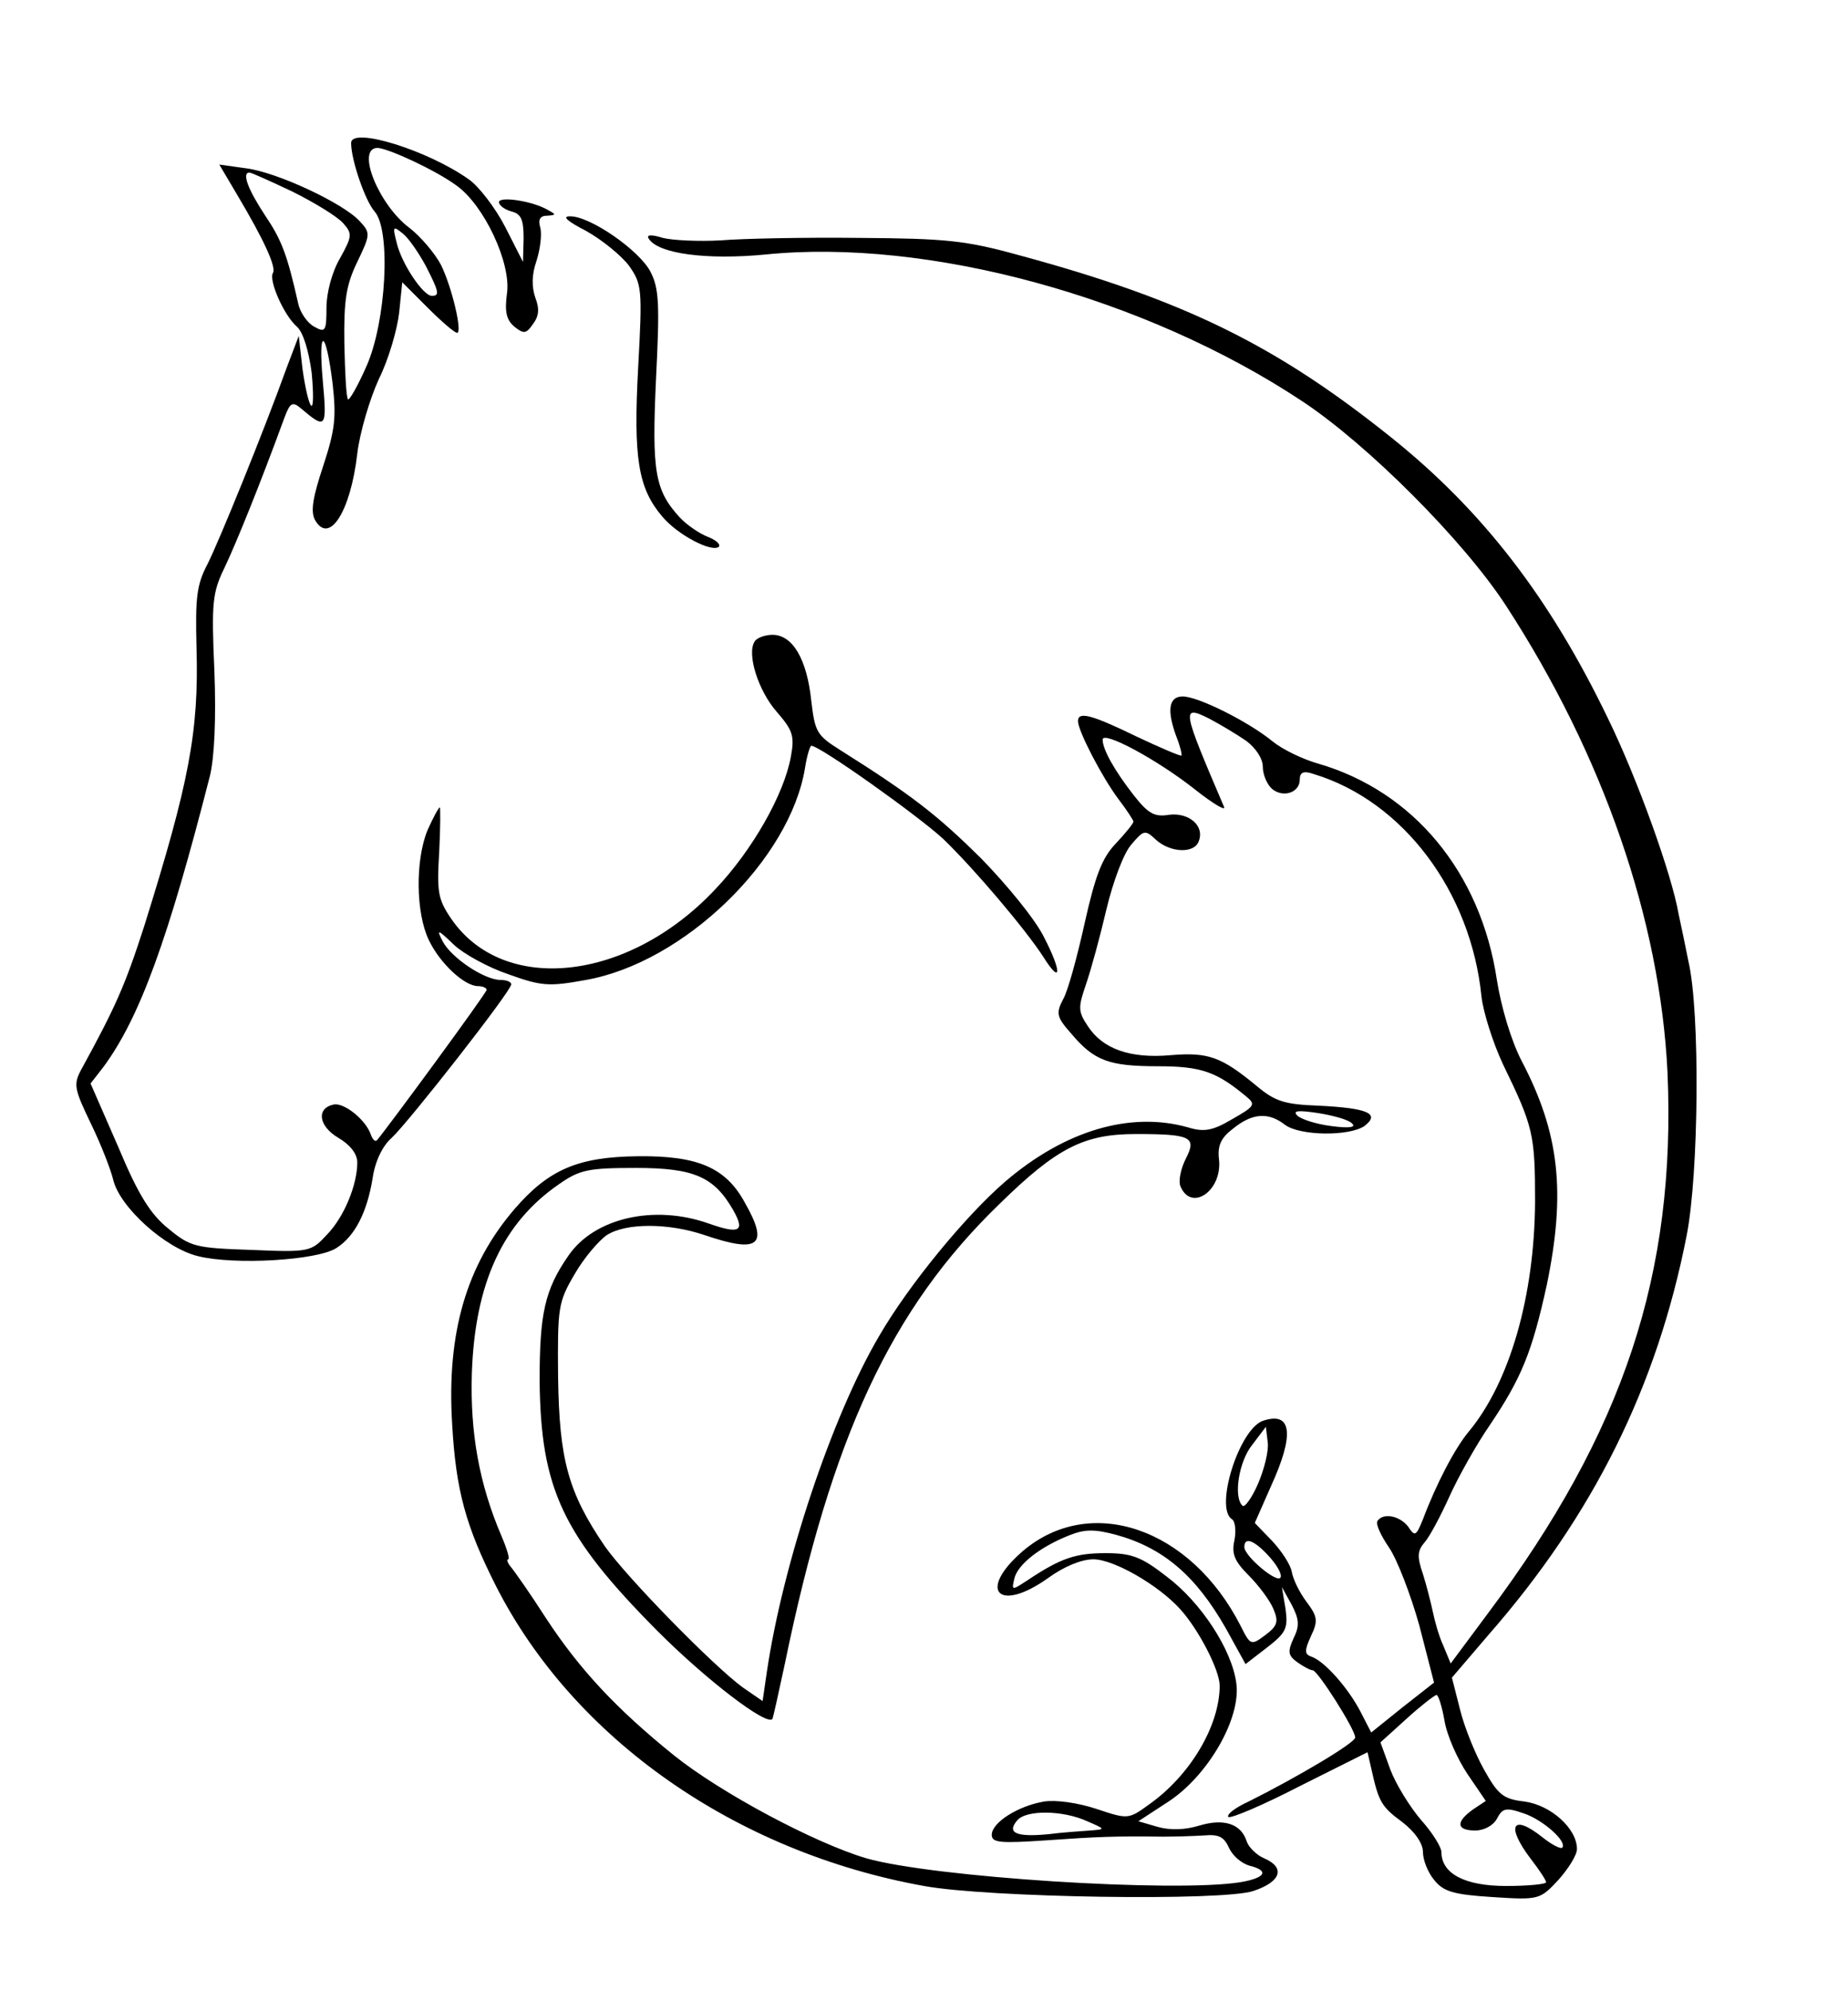 <?xml version="1.0" encoding="UTF-8"?>
<svg data-bbox="12.399 22.314 263.02 285.711" viewBox="0 0 300 323" height="430.667" width="400" xmlns="http://www.w3.org/2000/svg" data-type="shape">
    <g>
        <path d="M57 23.2c0 2.8 2.3 9.4 3.8 11.1 2.7 3 1.9 17.9-1.3 25.1-1.4 3.2-2.8 5.6-3 5.4-.3-.3-.5-4.4-.6-9.1-.1-7 .3-9.5 2.1-13.2 2.1-4.4 2.2-4.7.4-6.6-2.6-2.9-13.5-8-18.5-8.6l-4.3-.6 2.9 4.9c4.4 7.4 6.4 11.8 5.8 12.7-.7 1.2 1.8 6.9 3.9 8.7 1 .9 1.9 3.8 2.4 7.5.3 3.3.3 5.7-.1 5.3-.4-.4-1-3.1-1.4-6l-.6-5.3-1.9 5c-3.9 10.8-11 28.2-12.9 32-1.8 3.4-2 5.5-1.8 13.6.4 13.6-1.2 21.9-8.5 45.2-3.1 9.6-4.6 13-10.3 23.4-1.2 2.3-1 3.1 1.7 8.7 1.6 3.3 3.2 7.4 3.6 9.1 1.1 4.4 8.4 11 13.7 12.3 5.9 1.5 19.4.7 22.5-1.3 3-1.9 5-5.8 5.9-11.4.4-2.7 1.6-5.2 3.1-6.5 2.7-2.5 19.4-23.8 19.4-24.9 0-.4-.8-.7-1.7-.7-2.7 0-8-3.6-9.4-6.2-1.1-2.1-.9-2.1 1.8.5 1.6 1.5 5.6 3.7 8.9 4.8 5.3 1.9 6.5 2 12.5.9 15.9-2.8 33.2-19.5 35.6-34.5.3-1.9.8-3.5 1-3.5 1.4 0 17.4 11.4 21.4 15.1 5 4.8 13.4 14.7 16.3 19.2 2.9 4.6 3 2.4.1-3.2-1.4-2.9-6.1-8.6-10.3-12.9-7.1-7-11.2-10.2-22.8-17.5-3.8-2.4-4.1-2.9-4.7-8-.7-6.7-3-10.7-6.3-10.7-1.2 0-2.6.5-2.9 1.1-1.3 2 .6 8 3.6 11.4 2.6 3 2.9 3.9 2.3 7.2-1.1 6.2-6.3 15.3-12.3 21.6-14.1 15-34.4 17.2-42.9 4.7-2.1-3.1-2.3-4.3-1.9-10.8.2-3.9.2-7.2.1-7.2-.2 0-1.1 1.7-2 3.7-2 4.9-1.9 13.4.2 17.8 1.8 3.8 5.8 7.5 8 7.5.8 0 1.4.3 1.4.6 0 .5-15.8 22-17.8 24.4-.3.3-.7-.1-1-.9-.8-2.4-4.3-5.2-6-4.9-2.9.6-2.5 3.5.7 5.4 1.9 1.1 3.1 2.6 3.1 4 0 3.6-2.1 8.8-4.9 11.7-2.6 2.8-2.8 2.9-12.3 2.5-9-.3-9.9-.5-13.4-3.4-2.9-2.3-4.9-5.4-8.2-13.3l-4.5-10.3 2.1-2.7c5.9-8 10.5-20.7 17.3-47.3.7-3 1-9.2.7-17-.5-11.2-.3-12.7 1.7-16.8 1.8-3.8 5.6-13.1 9.7-24.3.9-2.4 1.3-2.6 2.7-1.4 4 3.4 4.2 3.2 3.5-4.5-.8-8.9.5-8.5 1.6.5.6 5.4.4 7.4-1.5 13.2-1.7 5.1-2.1 7.4-1.4 8.8 2.3 4.2 5.8-1.2 6.9-10.7.4-3.4 2-8.8 3.5-12.1 1.6-3.2 3-8.1 3.3-10.8l.5-4.9 4.1 4.1c2.3 2.3 4.4 4.1 4.8 4.1.9 0-.8-7.3-2.6-11-1-1.9-3.3-4.6-5.1-6-5-3.7-8.8-13-5.2-13 1.8.1 9.4 3.6 12.8 6.1 4.5 3.2 8.9 12.6 8.2 17.5-.4 3-.1 4.3 1.2 5.4 1.5 1.2 1.9 1.2 3-.4 1-1.3 1.1-2.5.4-4.3-.6-1.8-.6-3.7.2-6 .6-1.9.9-4.3.6-5.4-.4-1.3 0-1.9 1.1-1.9 1.5-.1 1.5-.2.2-.9-2.5-1.5-8-2.3-8-1.3 0 .5.9 1.2 2 1.5 1.6.4 2 1.3 2 4.4l-.1 3.8-2.9-5.7c-1.6-3.1-4.3-6.6-5.9-7.7-6.6-4.7-19.1-8.6-19.1-5.9zm-9.5 7.9c3.6 1.8 7.2 4 8.2 5.1 1.5 1.7 1.5 2.1-.5 5.7-1.3 2.2-2.2 5.6-2.2 8 0 3.9-.2 4.1-2 3.1-1.1-.6-2.3-2.3-2.6-3.8-1.8-8-2.7-10.3-5.4-14.3-2.7-4.1-3.8-6.9-2.5-6.9.3 0 3.4 1.4 7 3.1zm21.6 12c2.2 4.3 2.3 4.9 1 4.9-1.4 0-4.9-5.2-5.7-8.6-.7-2.7-.6-2.8 1-1.5 1 .8 2.6 3.2 3.7 5.2z"/>
        <path d="M95.2 37.5c2.5 1.4 5.6 3.9 6.9 5.6 2.1 3 2.2 3.7 1.5 16.5-.8 14.8 0 19.6 3.9 24.2 2.5 3 8.1 5.9 9.2 4.9.3-.4-.5-1.1-1.8-1.6s-3.4-1.9-4.6-3.2c-4-4.4-4.5-7.4-3.8-22.5.6-12 .5-14.6-.9-17.3-1.8-3.5-9.9-9.1-13.1-9-1.3 0-.4.8 2.7 2.4z"/>
        <path d="M105.3 38.7c1.5 2.5 9.5 3.5 18.9 2.6 26.4-2.7 61.7 6.9 87.2 23.8 10.6 7 26.2 22.6 33.1 33.2 15.8 24.3 25 51 26.2 75.7 1.4 32.6-7.1 58.3-29.1 87.7l-6.1 8.2-1.2-2.9c-.7-1.5-1.4-4-1.7-5.5-.3-1.4-1-4.2-1.6-6.1-1-2.9-.9-3.8.3-5.2.8-.9 2.6-4.3 4-7.4 1.4-3.1 4.3-8.3 6.5-11.5 5.2-7.7 6.9-11.9 9.3-22.8 3.1-15 2.1-24.6-4.1-36.4-1.7-3.3-3.3-8.7-4-13.1-2.6-17.4-13.5-30.6-29-35.1-2.5-.7-5.8-2.3-7.4-3.6-3.9-3.2-12.1-7.3-14.6-7.3-2.3 0-2.6 2.3-1 6.6.6 1.5.9 2.8.8 3-.2.1-3.5-1.3-7.3-3.1-7.4-3.6-9.5-4.1-9.5-2.5 0 1.6 3.9 9.1 6.6 12.7 1.3 1.7 2.4 3.4 2.4 3.6 0 .3-1.3 1.9-2.9 3.6-2.2 2.3-3.3 5.2-5 12.8-1.2 5.4-2.7 11-3.5 12.4-1.2 2.3-1.1 2.9 1.3 5.6 3.7 4.4 6.1 5.3 14.1 5.3 7 0 9.5.9 14.3 4.9 1.6 1.3 1.4 1.6-2.3 3.7-3.2 1.9-4.6 2.1-7.2 1.3-9.3-2.6-19.9.5-29.6 8.8-6.4 5.5-15.7 16.8-20.5 25.1-7.7 13.1-15.6 36.9-18.2 54.4l-.7 4.8-3.2-2.2c-4.8-3.5-18.8-17.8-22.4-22.9-6-8.8-7.4-14.1-7.6-27.4-.1-11.4 0-12.2 2.7-16.8 1.5-2.6 3.9-5.4 5.2-6.3 3.1-2 10-2 15.9 0 8.8 3 10.5 1.7 6.5-5.3-3.1-5.7-7.7-7.6-17.3-7.5-9.7.1-14.5 2.1-20.1 8.6-7.8 9.1-11 20.1-10.1 34.8.6 10.8 2.2 16.6 7.1 26.3 12.6 24.8 38.9 43.2 69.5 48.7 10.3 1.9 48.6 2.5 53.5.8 4.5-1.5 5.2-3.8 1.7-5.3-1.2-.5-2.5-1.8-2.8-2.7-.9-2.9-3.7-3.8-7.7-2.6-2.3.7-4.7.8-6.8.2l-3.1-.9 4.9-3.2c6.4-4.2 11.8-13.5 11-19.2-.7-5.4-5.7-13.1-11.3-17.3-4.1-3.2-5.7-3.8-9.9-3.8-4.9 0-7.3.8-12.7 4.4-2.6 1.7-2.6 1.7-2.1-.4.6-2.2 4.1-5 8.9-6.9 2.5-1 4.1-1 7.5-.1 7.7 2.1 13 6.6 17.9 15.2l3.2 5.8 3.5-2.7c3.1-2.4 3.4-3.1 3-6.2l-.6-3.6 1.6 2.9c1.2 2.3 1.3 3.4.3 5.4-1 2.2-.9 2.8.6 3.9 1 .7 2.1 1.3 2.5 1.3.8 0 6.9 9.6 6.9 10.9 0 .9-9.5 6.5-17.3 10.4-2.2 1-3.6 2.1-3.3 2.5.4.3 5.6-1.9 11.6-5l11-5.5.6 2.6c1.2 5.4 1.6 6.2 5 8.7 2.1 1.6 3.4 3.5 3.4 4.9 0 1.3.8 3.3 1.8 4.5 1.5 1.9 3.1 2.4 9.5 2.8 7.6.5 7.7.4 10.7-2.8 1.6-1.8 3-4 3-5 0-3.3-4.2-7.1-8.5-7.7-3.5-.4-4.3-1.1-6.6-5.2-1.4-2.5-3.2-6.9-3.9-9.8l-1.3-5.1 5.9-6.9c17-19.4 27.4-40.3 32.2-64.8 2-10.1 2.2-36.4.3-44.5-.5-2.5-1.2-5.9-1.6-7.7-1.1-6.4-6.7-22-11.5-31.8-9.4-19.5-20.3-33.6-35-45.4-18.7-15-33.6-22.4-60.6-29.7-8.7-2.4-11.8-2.7-25.9-2.8-8.8-.1-18.9.1-22.5.4-3.6.2-7.8 0-9.4-.4-1.9-.6-2.7-.5-2.3.1zm97 81.5c1.6 1.2 2.7 2.9 2.7 4.2 0 1.3.7 2.9 1.5 3.6 1.8 1.5 4.5.6 4.5-1.5 0-1.2.6-1.5 2.3-.9 14.5 4.4 25.5 19.1 27.2 36.1.3 2.6 1.9 7.6 3.5 11 4.9 10.1 5.2 11.3 5.2 22.3-.1 15.3-4.1 29.2-10.7 37.2-2.3 2.7-5.4 8.7-7.5 14.3-1.1 2.7-1.3 2.9-2.4 1.2-1.4-1.8-4.1-2.3-5-.9-.3.5.6 2.4 1.9 4.3 1.3 1.9 3.5 7.6 4.9 12.6l2.4 9.3-5.1 4-5.1 4.1-1.7-3.3c-2-3.9-5.9-8.3-8-9-1.1-.4-1.2-.9-.1-3.3 1.2-2.5 1.1-3.2-.7-5.6-1.2-1.6-2.2-3.7-2.4-4.9-.2-1.1-1.6-3.3-3.2-5l-2.8-2.9 2.6-5.9c3.9-8.5 3.4-12.2-1.2-10.7-3.9 1.2-8 14.2-5.1 16 .5.3.7 1.8.4 3.4-.5 2.2 0 3.4 2.3 5.7 1.6 1.6 3.4 4 4 5.4.9 2.1.7 2.8-1.3 4.3-2.3 1.7-2.4 1.7-4-1.5-8.1-15.9-24.4-21.5-35.4-12.1-7.4 6.4-3.9 10.1 4.2 4.3 2.5-1.8 5.3-3 7.3-3 3.3 0 10.6 4.2 14.1 8.1 3 3.3 6.4 9.9 6.4 12.4 0 6.5-4.8 14.6-11.5 19.3-3.3 2.4-3.4 2.4-8.5.7-3-1-6.6-1.5-8.5-1.2-4.2.7-8.5 3.4-8.5 5.4 0 1.3 1.4 1.4 8.8.9 8.5-.6 11.3-.7 19-.6 2 0 5.1-.1 6.7-.2 2.3-.2 3.2.2 4 2 .6 1.3 2 2.5 3.3 2.9 3.3.8 2.7 2-1.5 2.7-10.8 1.7-49.9-.8-60.7-3.9-8.4-2.5-23.6-10.6-31.2-16.7-9.3-7.5-15.3-13.9-20.8-22.3-2.5-3.9-5.1-7.6-5.7-8.3-.5-.6-.7-1.2-.4-1.2.3 0-.2-1.7-1.1-3.8-3.6-8.4-5.1-16.7-4.8-26.4.5-14.6 5-24.4 14.2-30.7 3.3-2.3 4.7-2.6 12.4-2.6 9.4 0 12.7 1.4 15.8 6.8 2 3.5 1.1 4-4 2.2-8.8-3.1-18.5-.9-22.7 5.2-3.9 5.6-4.7 9.5-4.7 20.4.2 17.5 3.7 25 19.2 40.6 7.9 7.9 17.7 15.4 18.6 14.2.1-.2 1-4.2 2-8.9 7.6-36.9 17.2-57.6 34.9-74.7 9.3-9.1 13.7-11.3 22.1-11.3 9 0 9.9.5 8.1 4-.8 1.6-1.2 3.5-.9 4.4 1.7 4.3 6.8.9 6.3-4.2-.3-2.3.3-3.6 2.3-5.1 3.1-2.5 5.7-2.7 8.4-.6 2.4 1.8 10.4 1.9 12.9.2 2.6-2 .6-2.9-7.4-3.3-5.6-.2-7.1-.7-10.1-3.2-5.7-4.7-7.8-5.5-13.9-5-6.6.6-11.1-1-13.5-4.7-1.6-2.4-1.6-3-.3-6.8.8-2.3 2.3-7.8 3.3-12.1 1.1-4.6 2.8-9.1 4-10.5 2.1-2.5 2.3-2.5 4.1-.8 2.4 2.1 6.2 2.2 6.9.2 1-2.5-1.6-4.7-4.8-4.3-2.4.4-3.4-.2-5.7-3.1-3.2-4.1-5.1-7.5-5.1-9.1 0-1.5 8.8 3.2 15 8.1 2.9 2.3 5.1 3.6 4.7 2.8-6.8-15.9-7-16.6-2.4-14.3 1.7.9 4.4 2.5 6 3.6zm17.2 62.1c.7.6-.5.8-3.4.4-2.4-.3-4.9-1.1-5.5-1.7-.8-.8.1-.9 3.4-.4 2.5.4 5 1.1 5.5 1.7zm-15.3 58.5c-1 2.3-2.2 3.9-2.5 3.5-1.5-1.4-.6-7.2 1.6-9.9l2.2-2.9.3 2.5c.2 1.4-.6 4.5-1.6 6.8zm1.7 11.6c1.3 1.4 2.2 2.9 2 3.5-.4 1.2-5.9-3.4-5.9-4.9 0-1.7 1.6-1.1 3.9 1.4zm28.6 26.8c.4 2.4 2.1 6.2 3.7 8.6l3 4.4-2.1 1.4c-2.8 2-2.7 3.4.4 3.4 1.4 0 2.9-.8 3.5-1.9.9-1.7 1.4-1.9 4.3-.9 3.1 1 7.2 4.6 6.3 5.6-.3.2-1.7-.5-3.2-1.7-4.9-3.9-6-1.9-1.9 3.5 1.4 1.8 2.5 3.5 2.5 3.8 0 .3-2.9.6-6.5.6-6.7 0-10.5-2-10.5-5.5 0-.8-1.5-3.2-3.3-5.2-1.8-2.1-4.1-5.8-5-8.2l-1.6-4.4 4.2-3.8c2.3-2.1 4.5-3.8 4.9-3.9.3 0 .9 1.9 1.3 4.2zm-58 16.3c3 1.3 3 1.3.5 1.5-1.4.1-4.5.3-6.8.6-5.2.5-6.8-.2-5.1-2.2 1.4-1.8 7.5-1.7 11.4.1z"/>
    </g>
</svg>

